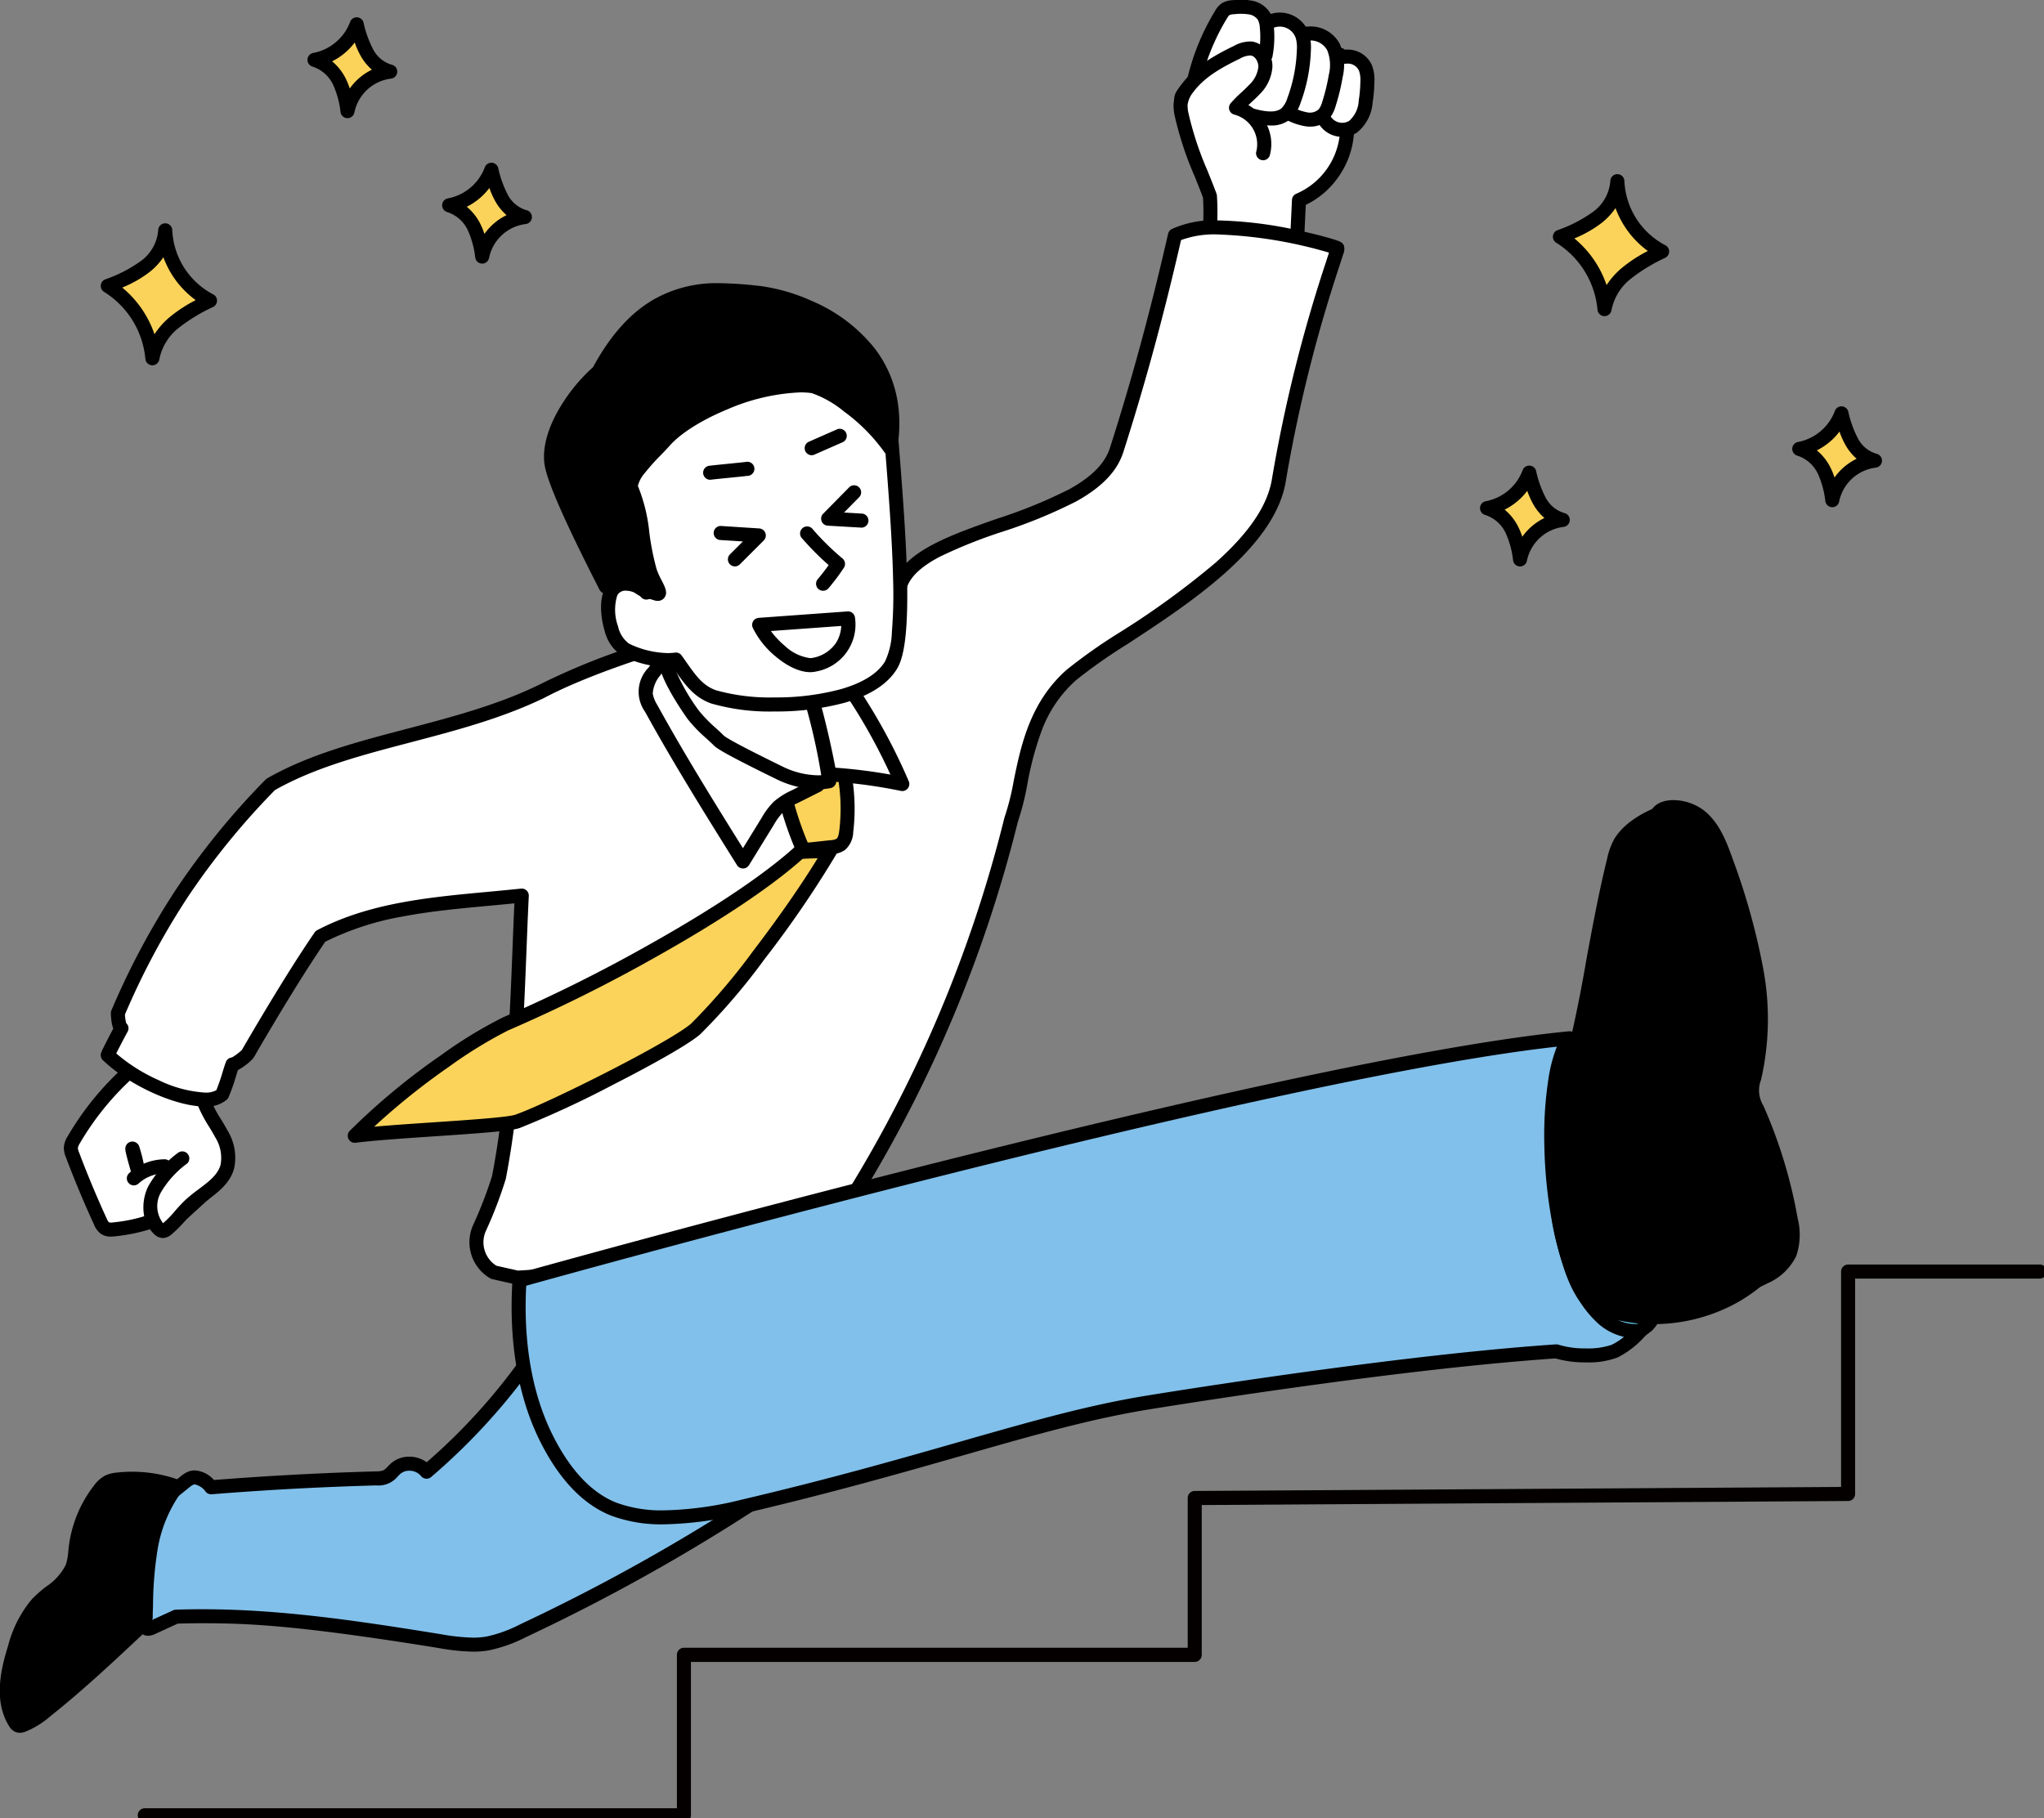 <svg xmlns="http://www.w3.org/2000/svg" xmlns:xlink="http://www.w3.org/1999/xlink" width="290" height="258" viewBox="0 0 290 258"><rect x="0" y="0" width="290" height="258" fill="#808080" stroke="none"/><defs><clipPath id="a"><rect width="290" height="258" fill="none"/></clipPath></defs><rect width="290" height="258" fill="none"/><g clip-path="url(#a)"><path d="M196.439,18.7c-.181,4.194-3.043,8.785-7.1,9.8-.252.063-.022,5.649-.022,5.649L176.444,32.63a22.971,22.971,0,0,0,.367-4.18c-1.288-4.511-3.787-8.641-4.39-13.3a3.423,3.423,0,0,1,.043-1.521c.306-.917,1.267-1.415,1.91-2.135a7.474,7.474,0,0,0,1.336-2.89,29.763,29.763,0,0,1,1.724-4.575,6.776,6.776,0,0,1,1.187-1.786,4.181,4.181,0,0,1,3.662-1.152,3.922,3.922,0,0,1,2.953,2.434A3.8,3.8,0,0,1,190.857,5.3,3.149,3.149,0,0,1,195.269,8.3c1.021-.817,2.655-.211,3.348.9a6.323,6.323,0,0,1,.6,3.815,11.083,11.083,0,0,1-.653,3.405,3.61,3.61,0,0,1-2.123,2.281" transform="translate(-5.29 -0.036)" fill="#fff"/><path d="M189.837,34.713l-13.986-1.651.1-.528a22.713,22.713,0,0,0,.359-4.012,52.681,52.681,0,0,0-1.854-5.08,33.731,33.731,0,0,1-2.532-8.229,3.868,3.868,0,0,1,.064-1.743,3.931,3.931,0,0,1,1.34-1.681,7.145,7.145,0,0,0,.671-.628,6.9,6.9,0,0,0,1.206-2.621l.025-.082a30.51,30.51,0,0,1,1.755-4.651,7.258,7.258,0,0,1,1.28-1.915,4.672,4.672,0,0,1,3.3-1.365,4.44,4.44,0,0,1,3.893,2.3,4.413,4.413,0,0,1,1.875-.421,4.239,4.239,0,0,1,1.276.194,4.357,4.357,0,0,1,2.5,2.079,3.707,3.707,0,0,1,3.055.488A3.749,3.749,0,0,1,195.7,7.527a2.394,2.394,0,0,1,.684-.1,3.258,3.258,0,0,1,2.652,1.51,6.742,6.742,0,0,1,.672,4.113,11.543,11.543,0,0,1-.688,3.557,4.354,4.354,0,0,1-2.107,2.458,12.512,12.512,0,0,1-2.164,6.011,9.492,9.492,0,0,1-5,3.826c-.064.751-.022,3.109.065,5.224ZM177.024,32.2,188.8,33.587c-.019-.541-.046-1.387-.062-2.229-.015-.823-.017-1.482,0-1.961.02-.762.033-1.266.487-1.379a8.385,8.385,0,0,0,4.715-3.506,11.413,11.413,0,0,0,2.009-5.83l.016-.375.364-.088a3.125,3.125,0,0,0,1.778-1.983,10.664,10.664,0,0,0,.618-3.253,5.9,5.9,0,0,0-.524-3.517,2.259,2.259,0,0,0-1.807-1.041,1.257,1.257,0,0,0-.807.268l-.848.679.04-1.086a2.721,2.721,0,0,0-1.16-2.3,2.687,2.687,0,0,0-1.5-.451,2.631,2.631,0,0,0-1.053.216l-.472.208-.191-.479a3.393,3.393,0,0,0-2.08-1.934,3.243,3.243,0,0,0-.976-.148,3.364,3.364,0,0,0-1.83.539l-.521.343-.219-.585a3.432,3.432,0,0,0-3.2-2.175,3.72,3.72,0,0,0-2.6,1.069,6.355,6.355,0,0,0-1.1,1.657,29.6,29.6,0,0,0-1.694,4.5l-.025.082a7.634,7.634,0,0,1-1.415,2.994,7.991,7.991,0,0,1-.764.72,3.158,3.158,0,0,0-1.045,1.242,3.014,3.014,0,0,0-.021,1.3,32.983,32.983,0,0,0,2.468,7.984,52.772,52.772,0,0,1,1.907,5.244l.018.064v.067A23.422,23.422,0,0,1,177.024,32.2Z" transform="translate(-5.29 -0.036)"/><path d="M18.564,157.952a28.34,28.34,0,0,0-8.062,8.96,2.033,2.033,0,0,0-.3.756,2.118,2.118,0,0,0,.221,1,76.4,76.4,0,0,0,5.341,11.47l5.762-1.736a2.862,2.862,0,0,0,1.636,1.586,3.023,3.023,0,0,0,2.489-1.116l4.672-4.264a6.688,6.688,0,0,0,2.284-3.1c.356-1.45-.286-2.938-.913-4.292L29.375,162.2a2.045,2.045,0,0,0-.325-.544,2.094,2.094,0,0,0-1.022-.5c-3.395-.95-6.711-2.186-9.464-3.207" transform="translate(-0.313 -5.492)" fill="#fff"/><path d="M18.489,157.393l.422.157c2.65.983,5.948,2.206,9.252,3.13a2.528,2.528,0,0,1,1.255.643,2.486,2.486,0,0,1,.409.672l2.318,5.011c.716,1.546,1.327,3.063.945,4.62a7.118,7.118,0,0,1-2.432,3.352l-1.594,1.454-3.078,2.81a3.9,3.9,0,0,1-2.481,1.285,2.052,2.052,0,0,1-.455-.051A2.942,2.942,0,0,1,21.294,179l-5.386,1.623-.369.111-.2-.329A76.99,76.99,0,0,1,9.96,168.857a2.58,2.58,0,0,1-.253-1.244,2.45,2.45,0,0,1,.363-.947,28.933,28.933,0,0,1,8.2-9.118Zm5.017,22.139a3.171,3.171,0,0,0,1.809-1.024l3.078-2.81,1.593-1.454a6.23,6.23,0,0,0,2.136-2.854c.305-1.244-.243-2.585-.881-3.964l-2.319-5.012a1.681,1.681,0,0,0-.239-.416,1.745,1.745,0,0,0-.791-.358c-3.311-.926-6.6-2.143-9.253-3.127a27.939,27.939,0,0,0-7.706,8.647,1.637,1.637,0,0,0-.238.566,1.772,1.772,0,0,0,.188.762,78.69,78.69,0,0,0,5.106,11.067l5.391-1.625.383-.115.2.349c.331.592.746,1.214,1.313,1.344A1.052,1.052,0,0,0,23.506,179.532Z" transform="translate(-0.313 -5.492)"/><path d="M176.624,36.745a1,1,0,0,1-.973-1.214,34.057,34.057,0,0,0,.33-7.245c-.358-.961-.748-1.935-1.16-2.962a47.666,47.666,0,0,1-2.856-8.653,6.5,6.5,0,0,1-.153-1.689,5.5,5.5,0,0,1,1.221-2.888,13.787,13.787,0,0,1,3.4-3.139,31.211,31.211,0,0,1,3.934-2.185A4.67,4.67,0,0,1,183,6.143a3.531,3.531,0,0,1,2.825,3.7,6.033,6.033,0,0,1-1.854,3.827c-.379.4-.78.775-1.168,1.134q-.194.18-.382.355a6.381,6.381,0,0,1,2.306,2.246,6.138,6.138,0,0,1,.769,4.751,1,1,0,1,1-1.924-.515,4.354,4.354,0,0,0-3.117-5.123,1,1,0,0,1-.553-1.614,17.41,17.41,0,0,1,1.548-1.561c.379-.351.737-.683,1.069-1.036a4.15,4.15,0,0,0,1.316-2.546c.029-.705-.43-1.556-1.088-1.64a3.067,3.067,0,0,0-1.522.447c-2.875,1.385-5.1,2.718-6.6,4.723a3.619,3.619,0,0,0-.828,1.834,4.82,4.82,0,0,0,.124,1.181,46.255,46.255,0,0,0,2.747,8.278c.418,1.043.85,2.121,1.232,3.154a1,1,0,0,1,.06.29,36.267,36.267,0,0,1-.367,7.939A1,1,0,0,1,176.624,36.745Z" transform="translate(-5.303 -0.247)"/><path d="M23.779,181.322h-.067a1.86,1.86,0,0,1-1.165-.547,4.961,4.961,0,0,1-1.509-3.287A6.847,6.847,0,0,1,21.7,174a15.157,15.157,0,0,1,4.263-4.789,1,1,0,0,1,1.28,1.527,13.657,13.657,0,0,0-3.748,4.128,3.953,3.953,0,0,0,.316,4.354,14.853,14.853,0,0,0,1.714-1.754,20.9,20.9,0,0,1,1.494-1.585,23.222,23.222,0,0,1,1.846-1.487c1.4-1.047,2.714-2.036,3.106-3.46a5.479,5.479,0,0,0-.78-3.939c-.268-.506-.565-.994-.88-1.512a18.7,18.7,0,0,1-1.511-2.844,1,1,0,1,1,1.853-.731,16.943,16.943,0,0,0,1.359,2.539c.316.519.643,1.057.939,1.615a7.348,7.348,0,0,1,.94,5.4c-.573,2.079-2.229,3.322-3.83,4.524a21.413,21.413,0,0,0-1.689,1.356,19.107,19.107,0,0,0-1.35,1.437,15.884,15.884,0,0,1-2.056,2.067A1.9,1.9,0,0,1,23.779,181.322Z" transform="translate(-0.676 -5.642)"/><path d="M16.029,180.971a2.451,2.451,0,0,1-1.34-.352,2.915,2.915,0,0,1-1.026-1.34c-1.438-3.128-2.779-6.339-3.989-9.546a3.577,3.577,0,0,1-.3-1.387,3.463,3.463,0,0,1,.588-1.677,41.473,41.473,0,0,1,7.539-9.4,1,1,0,1,1,1.357,1.459,39.485,39.485,0,0,0-7.178,8.951,2.007,2.007,0,0,0-.314.728,2.051,2.051,0,0,0,.171.625c1.193,3.163,2.517,6.331,3.934,9.416a1.8,1.8,0,0,0,.288.493,1.363,1.363,0,0,0,.616.017,23.348,23.348,0,0,0,4.293-.828,1,1,0,1,1,.559,1.912,25.347,25.347,0,0,1-4.662.9C16.423,180.953,16.238,180.971,16.029,180.971Z" transform="translate(-0.318 -5.494)"/><path d="M19.586,174.175a1,1,0,0,1-.672-1.732,7.631,7.631,0,0,1,5.125-1.972,1,1,0,0,1-.012,1.992,5.611,5.611,0,0,0-3.771,1.451A.992.992,0,0,1,19.586,174.175Z" transform="translate(-0.601 -5.962)"/><path d="M20.134,172.869a1,1,0,0,1-.955-.717c-.317-1.087-.543-1.913-.671-2.455-.135-.57-.241-1.02.071-1.436a1.007,1.007,0,0,1,.8-.4,1.043,1.043,0,0,1,1,.792,23.683,23.683,0,0,1,.736,3.053,1,1,0,0,1-.982,1.164Z" transform="translate(-0.594 -5.871)"/><path d="M174.871,12.1a1,1,0,0,1-.968-1.233A32.841,32.841,0,0,1,177.748,1.6a3.2,3.2,0,0,1,.964-1.1,3.292,3.292,0,0,1,1.619-.442A9.321,9.321,0,0,1,183,.133a3.823,3.823,0,0,1,2.6,1.79,4.651,4.651,0,0,1,.49,1.811,15.017,15.017,0,0,1-.2,4.4,1,1,0,0,1-1.955-.381,13.027,13.027,0,0,0,.173-3.815,2.856,2.856,0,0,0-.251-1.048,1.881,1.881,0,0,0-1.271-.808,7.693,7.693,0,0,0-2.107-.032,1.909,1.909,0,0,0-.68.125,1.783,1.783,0,0,0-.349.463,30.849,30.849,0,0,0-3.612,8.7A1,1,0,0,1,174.871,12.1Z" transform="translate(-5.367 -0.035)"/><path d="M185.915,17.912a11.4,11.4,0,0,1-2.733-.418,1,1,0,1,1,.493-1.93c1.424.364,2.993.63,3.827-.15A3.62,3.62,0,0,0,188.287,14a21.549,21.549,0,0,0,1.338-6.815,4.977,4.977,0,0,0-.136-1.617,2.384,2.384,0,0,0-3.453-1.384,1,1,0,1,1-.981-1.734,4.376,4.376,0,0,1,6.337,2.532,6.858,6.858,0,0,1,.223,2.268,23.536,23.536,0,0,1-1.461,7.443,5.433,5.433,0,0,1-1.293,2.174,4.142,4.142,0,0,1-2.9,1.043Z" transform="translate(-5.63 -0.1)"/><path d="M191.632,18.138a4.568,4.568,0,0,1-.5-.028,9.1,9.1,0,0,1-2.784-.911,1,1,0,1,1,.828-1.812,7.479,7.479,0,0,0,2.173.743,1.849,1.849,0,0,0,1.546-.453,3.11,3.11,0,0,0,.5-1.067,27.232,27.232,0,0,0,.921-3.795,5.687,5.687,0,0,0-.213-3.5,2.7,2.7,0,0,0-2.217-1.4,6.373,6.373,0,0,0-.892.054,1,1,0,1,1-.211-1.981,8,8,0,0,1,1.181-.064,4.691,4.691,0,0,1,3.9,2.455,7.405,7.405,0,0,1,.417,4.763,29.236,29.236,0,0,1-.989,4.074,4.806,4.806,0,0,1-.9,1.778A3.644,3.644,0,0,1,191.632,18.138Z" transform="translate(-5.793 -0.171)"/><path d="M196.421,19.7a3.9,3.9,0,0,1-3.224-1.645,1,1,0,0,1,1.651-1.115,1.927,1.927,0,0,0,2.517.5,4.061,4.061,0,0,0,1.363-2.89,18.786,18.786,0,0,0,.233-2.723,3.913,3.913,0,0,0-.189-1.5,1.729,1.729,0,0,0-1.661-1.02l-.022,0a3.3,3.3,0,0,1-.789-.01,1.431,1.431,0,0,1-1.146-.859,1,1,0,0,1,1.608-1.105c.061,0,.127-.008.176-.012l.022,0a3.747,3.747,0,0,1,3.651,2.238,5.637,5.637,0,0,1,.343,2.294,20.778,20.778,0,0,1-.258,3.01,5.973,5.973,0,0,1-2.233,4.239A3.7,3.7,0,0,1,196.421,19.7Z" transform="translate(-5.955 -0.28)"/><path d="M189.834,36.19h-.048a1,1,0,0,1-.947-1.042l.291-6.1a1,1,0,0,1,.617-.874,10.275,10.275,0,0,0,6.179-8.563,1,1,0,0,1,1.986.153,12.167,12.167,0,0,1-2.269,6.138,11.97,11.97,0,0,1-4.553,3.854l-.262,5.487A1,1,0,0,1,189.834,36.19Z" transform="translate(-5.826 -0.684)"/><path d="M190.233,36.4c-.111-.312-17.1-5.065-23.048-1.845-2.826,12.369-5.6,22.112-8.276,30.476-3.318,10.376-27.8,10.666-30.7,19.182,0,0-35.359,6.848-50.946,15.091-12.557,6.066-27.381,6.887-38.385,13.183a101.133,101.133,0,0,0-21.656,32.429c-.03.057.067,2.046.5,2.176-.028.012-2.15,4.012-1.929,3.823,4.6,4.452,13.823,7.815,16.2,5.575.61-1.292,1.142-3.432,1.478-4.276.079.179,1.626-.858,2.132-1.458.078-.092,5.646-9.868,10.345-16.714,8.607-4.522,18.736-4.739,28.567-5.791-.62,12.7-.665,26.691-3.25,40.031a59.964,59.964,0,0,1-2.748,7.142,4.936,4.936,0,0,0,2.023,6.291l3.353.756a133.048,133.048,0,0,0,47.48-11.359A187.532,187.532,0,0,0,143.95,117.46c1.951-5.15,1.555-14.41,8.58-20.553,6.2-5.424,27.433-15.463,29.4-27.613,2.941-18.19,8.431-32.545,8.306-32.9" transform="translate(-0.484 -1.163)" fill="#fff"/><path d="M173.307,32.443a57.773,57.773,0,0,1,11.374,1.414c1.479.318,2.959.68,4.168,1.021.505.143.939.275,1.254.383.438.15.892.3,1.069.8a1.9,1.9,0,0,1-.14,1.243c-.115.377-.288.909-.506,1.583a206.419,206.419,0,0,0-7.615,30.563c-1.52,9.4-13.642,17.336-22.493,23.127a75.228,75.228,0,0,0-7.232,5.077,17.947,17.947,0,0,0-4.873,7.09,45,45,0,0,0-2.072,7.709,36.726,36.726,0,0,1-1.338,5.3,188.881,188.881,0,0,1-9.232,27.8,188.6,188.6,0,0,1-13.453,26.076,1,1,0,0,1-.441.385,130.929,130.929,0,0,1-24.036,8.088,139.946,139.946,0,0,1-23.792,3.355,1,1,0,0,1-.276-.023l-3.353-.756a1,1,0,0,1-.28-.11,5.932,5.932,0,0,1-2.432-7.561,60.574,60.574,0,0,0,2.679-6.923c2.063-10.648,2.494-21.64,2.91-32.271.087-2.227.17-4.349.268-6.46-1.228.124-2.463.238-3.666.35-4.045.375-8.228.763-12.186,1.516a40.129,40.129,0,0,0-10.985,3.584c-2.6,3.8-5.878,9.1-9.754,15.747a6.441,6.441,0,0,1-.512.841,7.681,7.681,0,0,1-1.308,1.12,6.928,6.928,0,0,1-.815.5c-.083.253-.177.556-.273.869a24.839,24.839,0,0,1-1.074,3.023,1,1,0,0,1-.218.3,4.4,4.4,0,0,1-3.113.984c-4.117,0-10.646-2.946-14.348-6.458a1,1,0,0,1-.415-.631c-.075-.38.055-.646.371-1.289.207-.423.481-.954.674-1.326.224-.431.471-.9.679-1.291l.032-.061a5.514,5.514,0,0,1-.288-1.374c-.1-.923-.035-1.11.053-1.283A108.4,108.4,0,0,1,25.5,127.309,107.631,107.631,0,0,1,38.16,111.793a1,1,0,0,1,.221-.172c5.9-3.376,12.694-5.16,19.886-7.048,6.235-1.637,12.682-3.33,18.544-6.159A97.229,97.229,0,0,1,91.486,92.52c4.893-1.6,10.561-3.222,16.846-4.82,9.195-2.337,17.066-3.945,19.147-4.361,1.851-4.135,8.017-6.3,14.528-8.588A69.793,69.793,0,0,0,152.2,70.581c3.176-1.752,5.06-3.667,5.76-5.855,3.131-9.791,5.753-19.449,8.254-30.395a1,1,0,0,1,.5-.654A14.2,14.2,0,0,1,173.307,32.443Zm15.73,4.568a63.58,63.58,0,0,0-15.73-2.576,13.605,13.605,0,0,0-5.258.8c-2.481,10.811-5.088,20.387-8.192,30.094-.862,2.7-3.052,4.983-6.695,6.993a71.173,71.173,0,0,1-10.494,4.306,69.151,69.151,0,0,0-8.863,3.546c-2.6,1.368-4.124,2.792-4.656,4.355a1,1,0,0,1-.753.657c-.088.017-8.944,1.74-19.583,4.445C94.778,93.2,84.028,96.85,77.726,100.183l-.032.016c-6.041,2.918-12.589,4.637-18.921,6.3-7.01,1.841-13.634,3.58-19.28,6.781a105.5,105.5,0,0,0-12.336,15.13,106.209,106.209,0,0,0-8.945,16.717,6.316,6.316,0,0,0,.172,1.22,1,1,0,0,1,.169,1.287c-.168.291-1.11,2.078-1.576,3.02a24.359,24.359,0,0,0,6.042,3.8,17.438,17.438,0,0,0,6.542,1.753,3.064,3.064,0,0,0,1.619-.341,26.912,26.912,0,0,0,.882-2.56c.183-.594.341-1.107.482-1.461a1,1,0,0,1,.842-.624,7.424,7.424,0,0,0,1.411-1.06c.063-.106.2-.342.355-.607,3.971-6.812,7.327-12.221,9.973-16.076a1,1,0,0,1,.358-.318c7.384-3.879,15.9-4.669,24.131-5.433,1.575-.146,3.2-.3,4.794-.467a1,1,0,0,1,1.1,1.039c-.121,2.487-.219,4.971-.322,7.6-.419,10.705-.853,21.775-2.945,32.572a60.137,60.137,0,0,1-2.817,7.361,3.926,3.926,0,0,0,1.491,4.946l3.059.69a137.89,137.89,0,0,0,23.317-3.3,128.878,128.878,0,0,0,23.395-7.842,186.645,186.645,0,0,0,13.149-25.539,186.876,186.876,0,0,0,9.149-27.564,1,1,0,0,1,.035-.114,34.86,34.86,0,0,0,1.271-5.048c1.023-5.024,2.3-11.277,7.586-15.9a76,76,0,0,1,7.452-5.245,117.989,117.989,0,0,0,13.612-9.9c4.783-4.257,7.4-8.144,8.005-11.882a208.334,208.334,0,0,1,7.687-30.859C188.78,37.815,188.925,37.367,189.038,37.01Z" transform="translate(-0.484 -1.163)"/><path d="M115.057,117.533a46.6,46.6,0,0,0,2.046,6.112,1.526,1.526,0,0,0,.406.644,1.56,1.56,0,0,0,1.153.178l2.79-.3a2.7,2.7,0,0,0,1.348-.391,2.616,2.616,0,0,0,.8-1.87,26.908,26.908,0,0,0-.172-7.594,1.149,1.149,0,0,0-.268-.663c-.315-.3-.828-.159-1.229.008a30.52,30.52,0,0,0-6.871,3.874" transform="translate(-3.531 -3.946)" fill="#fbd35a"/><path d="M122.672,112.479a1.661,1.661,0,0,1,1.173.452,2.07,2.07,0,0,1,.561,1.216,27.85,27.85,0,0,1,.179,7.88,3.485,3.485,0,0,1-1.192,2.552,3.586,3.586,0,0,1-1.835.581l-2.79.3a5,5,0,0,1-.537.034,2.067,2.067,0,0,1-1.343-.424,2.449,2.449,0,0,1-.705-1.042,47.731,47.731,0,0,1-2.089-6.241,1,1,0,0,1,.354-1.037,31.353,31.353,0,0,1,7.1-4.007A2.9,2.9,0,0,1,122.672,112.479Zm-4.441,11.02a3.251,3.251,0,0,0,.326-.023l2.787-.3a2.131,2.131,0,0,0,.866-.2c.281-.208.366-.919.4-1.187a25.853,25.853,0,0,0-.157-7.265c-.04.014-.086.031-.139.053a30.255,30.255,0,0,0-6.118,3.348,45.756,45.756,0,0,0,1.831,5.338c.022.054.069.166.1.229A.827.827,0,0,0,118.231,123.5Z" transform="translate(-3.531 -3.946)"/><path d="M115.035,125.258c-9.8,8.888-31.832,20.287-41.712,24.381-2.294.951-13.3,7.654-21.4,15.879,6.159-.783,20.9-1.311,23.061-2.04,4.293-1.453,21.97-10.239,25.313-13.124,3.47-3,14.065-16.527,19.186-25.448a41.825,41.825,0,0,1-4.445.353" transform="translate(-1.593 -4.343)" fill="#fbd35a"/><path d="M119.48,123.909a1,1,0,0,1,.864,1.492,149.842,149.842,0,0,1-10.284,15.055,89.008,89.008,0,0,1-9.114,10.651c-2.2,1.9-9.474,5.691-12.5,7.233A139.423,139.423,0,0,1,75.3,164.421c-1.236.418-5.33.718-11.927,1.162-4.243.286-8.631.581-11.328.923a1,1,0,0,1-.835-1.687A95.335,95.335,0,0,1,64.23,154.034a63.236,63.236,0,0,1,8.711-5.315A219.05,219.05,0,0,0,93.72,138.378c11.634-6.531,17.649-11.14,20.646-13.858a1,1,0,0,1,.57-.253c.547-.055,1.112-.075,1.659-.095a16.643,16.643,0,0,0,2.688-.244A1,1,0,0,1,119.48,123.909Zm-64.8,40.319c2.513-.226,5.575-.432,8.565-.633,4.848-.326,10.343-.7,11.422-1.061,4.314-1.46,21.832-10.217,24.981-12.935a89.091,89.091,0,0,0,8.833-10.352c3.581-4.687,6.825-9.358,9.123-13.123-.315.017-.625.028-.933.039-.422.015-.826.03-1.213.059-5.582,4.983-14.344,10.293-20.758,13.893A221.189,221.189,0,0,1,73.7,150.559a62.988,62.988,0,0,0-8.335,5.109A98.608,98.608,0,0,0,54.675,164.228Z" transform="translate(-1.593 -4.343)"/><path d="M118.978,103.135q1.4,5.094,2.36,10.3a71.728,71.728,0,0,1,10.331,1.373,81.677,81.677,0,0,0-6.676-12.462.727.727,0,0,0-.961-.367c-1.848.356-3.676.821-5.055,1.16" transform="translate(-3.652 -3.544)" fill="#fff"/><path d="M124.378,100.937a1.6,1.6,0,0,1,.8.2,1.89,1.89,0,0,1,.651.658,82.862,82.862,0,0,1,6.759,12.616,1,1,0,0,1-1.118,1.368,70.942,70.942,0,0,0-10.187-1.353,1,1,0,0,1-.92-.814c-.63-3.429-1.418-6.864-2.341-10.211a1,1,0,0,1,.723-1.232l.521-.129c1.307-.323,2.934-.725,4.583-1.042A2.817,2.817,0,0,1,124.378,100.937Zm5.608,12.526a80.888,80.888,0,0,0-5.781-10.507c-1.4.271-2.808.609-4,.9.757,2.839,1.418,5.735,1.969,8.629A73.059,73.059,0,0,1,129.986,113.463Z" transform="translate(-3.652 -3.544)"/><path d="M96.7,97.049c-.742,1.64-2.341,3.043-2.178,4.836a5.255,5.255,0,0,0,.762,2c4.076,7.4,8.556,14.575,13.033,21.741l3.507-5.7a7.189,7.189,0,0,1,3.831-3.5l3.264-1.638c-4.078-1.075-7.666-3.456-11.434-5.354a13.609,13.609,0,0,1-2.959-1.775,11.822,11.822,0,0,1-1.656-1.941c-2.03-2.771-4.005-5.581-6.17-8.67" transform="translate(-2.9 -3.374)" fill="#fff"/><path d="M96.7,96.053a1,1,0,0,1,.815.424c2.18,3.111,4.148,5.909,6.158,8.653a11,11,0,0,0,1.51,1.782,11.185,11.185,0,0,0,2.428,1.472l.321.161c1.031.519,2.059,1.08,3.053,1.622a37.118,37.118,0,0,0,8.187,3.659,1,1,0,0,1,.193,1.853l-3.264,1.638a8.726,8.726,0,0,0-2.061,1.278,8.867,8.867,0,0,0-1.368,1.853l-3.507,5.7a1,1,0,0,1-1.693.006c-4.411-7.059-8.971-14.359-13.061-21.788a4.886,4.886,0,0,1,.524-6.275,10.99,10.99,0,0,0,.858-1.451,1,1,0,0,1,.815-.581C96.635,96.054,96.666,96.053,96.7,96.053Zm19.608,18.932a52.734,52.734,0,0,1-6.276-3.069c-.98-.534-1.993-1.087-3-1.592l-.316-.158a12.844,12.844,0,0,1-2.854-1.759,12.7,12.7,0,0,1-1.8-2.1c-1.741-2.376-3.446-4.788-5.283-7.4l-.185.282a4.452,4.452,0,0,0-1.084,2.609,4.544,4.544,0,0,0,.643,1.61c3.8,6.906,8.025,13.719,12.154,20.331l2.665-4.332a10.507,10.507,0,0,1,1.706-2.266,10.35,10.35,0,0,1,2.525-1.6Z" transform="translate(-2.9 -3.374)"/><path d="M97.23,96.267c.133,2.442,2.3,5.915,4.1,8.5A37.136,37.136,0,0,0,105,108.46c.695.7,6.427,3.51,8.607,4.575a11.646,11.646,0,0,0,7.03,1.166,86.077,86.077,0,0,0-2.329-10.836.821.821,0,0,0-1-.724c-3.857-.077-11.469.481-14.122-1.982-2.7-2.5-3.238-3.595-5.961-4.393" transform="translate(-2.984 -3.347)" fill="#fff"/><path d="M97.23,95.271a1,1,0,0,1,.28.04,9.9,9.9,0,0,1,4.828,3.142c.436.431.93.92,1.531,1.477,1.853,1.72,7.343,1.72,9.687,1.72.518,0,1.021,0,1.508-.007.449,0,.873-.006,1.276-.006.386,0,.711,0,.994.008a1.778,1.778,0,0,1,1.934,1.444,87.367,87.367,0,0,1,2.357,10.965,1,1,0,0,1-.777,1.12,8.753,8.753,0,0,1-1.827.183,13.858,13.858,0,0,1-5.85-1.428c-7.087-3.464-8.463-4.354-8.876-4.767-.287-.288-.669-.639-1.073-1.012a20.41,20.41,0,0,1-2.711-2.813c-2.8-4.02-4.161-6.885-4.276-9.017a1,1,0,0,1,.995-1.05Zm16.326,8.371c-4.475,0-8.909-.273-11.042-2.252-.623-.579-1.129-1.079-1.576-1.52a11.483,11.483,0,0,0-2.34-1.977,28.388,28.388,0,0,0,3.549,6.307,19.751,19.751,0,0,0,2.426,2.487c.419.386.814.75,1.13,1.067.22.2,1.475,1.03,8.343,4.387a11.8,11.8,0,0,0,4.975,1.226q.244,0,.479-.015a85.369,85.369,0,0,0-2.148-9.713l-.061,0c-.267-.005-.579-.008-.952-.008-.4,0-.817,0-1.262.006C114.587,103.638,114.081,103.642,113.556,103.642Z" transform="translate(-2.984 -3.347)"/><path d="M94.442,85.908c-.674-.968-3.782-2.276-5.013-.1-1.04,1.841-.134,7.111,2.107,8.224A13.385,13.385,0,0,0,98.63,95.4c1.832,2.583,2.915,4.421,5.341,5.294,4.82,1.735,21.134,2.072,25.161-4.488,2.447-3.986.947-20.7-.033-33.369-3.747-5.325-8.93-10.312-15.39-10.993a25.809,25.809,0,0,0-8.479.912c-4.872,1.129-10.035,2.738-13.072,6.725a15.659,15.659,0,0,0-2.35,4.7,17.493,17.493,0,0,0-.767,8.209c.74,4.428,3.555,8.261,5.4,13.517" transform="translate(-2.727 -1.8)" fill="#fff"/><path d="M112.606,102.762a29.955,29.955,0,0,1-8.973-1.133c-2.478-.892-3.716-2.66-5.284-4.9l-.2-.286c-.228.015-.46.022-.694.022a15.05,15.05,0,0,1-6.362-1.539A5.829,5.829,0,0,1,88.5,91.263c-.559-1.823-.78-4.459.057-5.941a3.272,3.272,0,0,1,2.973-1.692,4.682,4.682,0,0,1,.984.108c-.5-1.149-1.021-2.241-1.536-3.312a29.678,29.678,0,0,1-2.922-7.87,18.312,18.312,0,0,1,.8-8.68,16.472,16.472,0,0,1,2.505-5c3.2-4.194,8.444-5.887,13.639-7.091a31.771,31.771,0,0,1,7.09-1.02,16.47,16.47,0,0,1,1.718.088,18.129,18.129,0,0,1,9.219,3.959,34.529,34.529,0,0,1,6.881,7.451,1,1,0,0,1,.179.5c.063.817.129,1.651.195,2.5.476,6.071,1.015,12.952,1.141,18.7.2,9.013-.731,11.606-1.447,12.772-1.313,2.139-3.8,3.749-7.4,4.786A37.358,37.358,0,0,1,112.606,102.762ZM98.63,94.4a1,1,0,0,1,.812.42q.28.395.539.766c1.471,2.1,2.444,3.489,4.327,4.167a28.438,28.438,0,0,0,8.3,1.015,35.359,35.359,0,0,0,9.422-1.173c3.106-.895,5.21-2.212,6.255-3.914a10.5,10.5,0,0,0,.983-4.242,66.48,66.48,0,0,0,.17-7.445c-.125-5.689-.662-12.54-1.135-18.585q-.088-1.129-.174-2.225a32.274,32.274,0,0,0-6.317-6.8,16.177,16.177,0,0,0-8.205-3.551,14.469,14.469,0,0,0-1.509-.077,30.064,30.064,0,0,0-6.64.969c-4.833,1.12-9.692,2.666-12.5,6.358a14.531,14.531,0,0,0-2.194,4.405,16.349,16.349,0,0,0-.732,7.739,28.244,28.244,0,0,0,2.753,7.335,57.555,57.555,0,0,1,2.6,6.016,1,1,0,0,1-1.757.9,3.153,3.153,0,0,0-2.09-.856,1.28,1.28,0,0,0-1.238.68,6.88,6.88,0,0,0,.113,4.377,4.119,4.119,0,0,0,1.57,2.465,13.214,13.214,0,0,0,5.476,1.332A8.235,8.235,0,0,0,98.5,94.41,1,1,0,0,1,98.63,94.4Z" transform="translate(-2.727 -1.8)"/><path d="M111.963,217.224a270.683,270.683,0,0,1-37.126,21.151,20.1,20.1,0,0,1-5.061,1.824,20.961,20.961,0,0,1-6.852-.348c-12.3-1.989-24.69-3.89-37.336-3.457L22.2,237.944a.971.971,0,0,1-.833.1.946.946,0,0,1-.369-.532,19.721,19.721,0,0,1-.138-13.6,9.519,9.519,0,0,1,1.242-2.467,12.5,12.5,0,0,1,2.307-2.21l2.425-1.957a3.07,3.07,0,0,1,.9-.568c1.149-.388,2.249.641,2.823,1.316q11.688-.943,23.417-1.261a3.459,3.459,0,0,0,1.477-.258,8.145,8.145,0,0,0,1.363-1.189,3.142,3.142,0,0,1,4.311.5A87.36,87.36,0,0,0,75.1,200.685a95.873,95.873,0,0,0,25.667,15.492c3.45,1.4,7.2,2.615,11.195,1.047" transform="translate(-0.605 -6.978)" fill="#81c0ea"/><path d="M75.1,199.689a1,1,0,0,1,.642.234,94.54,94.54,0,0,0,25.4,15.331,18.358,18.358,0,0,0,6.906,1.71,9.546,9.546,0,0,0,3.55-.667,1,1,0,0,1,.924,1.751,272.389,272.389,0,0,1-37.262,21.229,20.789,20.789,0,0,1-5.316,1.9,13.087,13.087,0,0,1-2.231.18,30.97,30.97,0,0,1-4.949-.526c-20.052-3.242-27.03-3.506-33.489-3.506-1.162,0-2.324.019-3.456.055l-.2.09L22.61,238.85a2.4,2.4,0,0,1-.99.254,1.521,1.521,0,0,1-.726-.179,1.875,1.875,0,0,1-.829-1.052,20.717,20.717,0,0,1-.145-14.292,10.663,10.663,0,0,1,1.378-2.722,13.434,13.434,0,0,1,2.483-2.393l2.424-1.957a3.953,3.953,0,0,1,1.208-.736,2.606,2.606,0,0,1,.836-.138A3.967,3.967,0,0,1,30.962,217c7.609-.6,15.338-1.017,22.983-1.224A2.768,2.768,0,0,0,55,215.623a2.71,2.71,0,0,0,.615-.532,7.069,7.069,0,0,1,.561-.535,3.909,3.909,0,0,1,2.5-.869,4.236,4.236,0,0,1,2.469.789A84.466,84.466,0,0,0,74.288,200.11a1,1,0,0,1,.813-.421Zm32.484,19.259a21.451,21.451,0,0,1-7.191-1.848,96.514,96.514,0,0,1-25.109-14.965A88.849,88.849,0,0,1,61.779,216.57a1,1,0,0,1-1.434-.13,2.136,2.136,0,0,0-1.671-.76,1.916,1.916,0,0,0-1.226.411,5.4,5.4,0,0,0-.4.388A3.527,3.527,0,0,1,54,217.766c-7.772.211-15.633.634-23.363,1.258a1,1,0,0,1-.839-.348,2.527,2.527,0,0,0-1.548-1.05.607.607,0,0,0-.2.033,2.421,2.421,0,0,0-.6.4l-2.424,1.957a11.743,11.743,0,0,0-2.131,2.027,8.386,8.386,0,0,0-1.106,2.213A18.794,18.794,0,0,0,21.865,237l2.933-1.339.377-.172a1,1,0,0,1,.38-.089c1.217-.042,2.47-.063,3.722-.063,11.065,0,21.857,1.6,33.807,3.532a29.472,29.472,0,0,0,4.631.5,11.122,11.122,0,0,0,1.894-.151,19.2,19.2,0,0,0,4.806-1.744A270.5,270.5,0,0,0,107.585,218.948Z" transform="translate(-0.605 -6.978)"/><path d="M228.438,153.341c-2.958,3.1-8.56,7.744-8.638,14.22-.1,8.494-2.127,17.54,5.643,25.867,2.622,2.81,6.087,3.015,9.922,2.927.992-.023,4.342-2.312,5.1-2.956a4.459,4.459,0,0,0,1.186-2.322c2.62-9.667,2.126-20.636-3.5-28.909-2.475-3.636-6.121-10.209-9.708-8.826" transform="translate(-6.736 -5.325)" fill="#5dbcde"/><path d="M229.437,152.157h0c3.336,0,6.223,4.412,8.543,7.957.349.534.679,1.038.989,1.493A30.684,30.684,0,0,1,243.982,176a42.951,42.951,0,0,1-1.371,15.337,5.346,5.346,0,0,1-1.5,2.819,25.933,25.933,0,0,1-2.582,1.8c-1.96,1.217-2.707,1.385-3.139,1.395-.46.011-.864.016-1.234.016-3.323,0-6.767-.395-9.439-3.259A21.926,21.926,0,0,1,219,182.867a47.867,47.867,0,0,1-.343-11.17c.066-1.369.134-2.784.151-4.148a14.339,14.339,0,0,1,2.732-7.975,39.259,39.259,0,0,1,4.92-5.642c.453-.454.882-.882,1.26-1.279a1,1,0,0,1,.363-.242A3.759,3.759,0,0,1,229.437,152.157Zm5.893,43.2a8.867,8.867,0,0,0,2.225-1.144,24.328,24.328,0,0,0,2.262-1.575,3.685,3.685,0,0,0,.871-1.824A40.942,40.942,0,0,0,242,176.2a28.718,28.718,0,0,0-4.678-13.471c-.32-.47-.654-.981-1.009-1.523a42.348,42.348,0,0,0-3.52-4.866c-1.3-1.453-2.427-2.19-3.356-2.19h0a1.723,1.723,0,0,0-.451.059c-.348.36-.725.737-1.121,1.133-2.957,2.957-7.007,7.008-7.069,12.232-.017,1.4-.086,2.834-.153,4.22a46.362,46.362,0,0,0,.311,10.709,19.987,19.987,0,0,0,1.685,5.177,20.613,20.613,0,0,0,3.532,5.069c2.033,2.179,4.662,2.626,7.983,2.626C234.506,195.374,234.891,195.369,235.33,195.359Z" transform="translate(-6.736 -5.325)"/><path d="M232.634,190.592c-4.251-.834-8.5-1.667-12.763-2.229A37.014,37.014,0,0,1,217,165.681l9.524-1.2a1.937,1.937,0,0,1,1.006.052,1.888,1.888,0,0,1,.742.735,34.019,34.019,0,0,1,5.8,20.733,8.434,8.434,0,0,1-1.444,4.592" transform="translate(-6.64 -5.718)" fill="#5dbcde"/><path d="M232.635,191.588a1,1,0,0,1-.192-.019c-4.158-.816-8.457-1.659-12.7-2.219a1,1,0,0,1-.77-.561,37.976,37.976,0,0,1-2.946-23.3,1,1,0,0,1,.853-.8l4.787-.6,4.737-.6a4.9,4.9,0,0,1,.619-.048,2.25,2.25,0,0,1,.905.173,2.777,2.777,0,0,1,1.173,1.09,34.923,34.923,0,0,1,5.973,21.344,9.442,9.442,0,0,1-1.6,5.073A1,1,0,0,1,232.635,191.588Zm-12.09-4.139c3.89.534,7.8,1.287,11.592,2.03a7.324,7.324,0,0,0,.947-3.53,33.022,33.022,0,0,0-5.631-20.121,1.692,1.692,0,0,0-.315-.381.411.411,0,0,0-.117-.011,3.169,3.169,0,0,0-.37.032l-4.737.6-4.063.512A36,36,0,0,0,220.545,187.449Z" transform="translate(-6.64 -5.718)"/><path d="M76.039,186.985c-.506,7.69.458,15.869,3.971,22.721,2.116,4.128,5.138,8.09,9.451,9.772,5.369,2.1,12.714.917,18.325-.4,27.214-6.393,42-12.26,57.523-14.768,14.78-2.387,39.873-6.024,57.839-7.24,2.581.872,6.823.655,8.266-.033a12.09,12.09,0,0,0,3.652-2.877c-13.517,1.3-15-35.4-10.034-41.515-40.481,3.9-148.993,34.341-148.993,34.341" transform="translate(-2.33 -5.308)" fill="#81c0ea"/><path d="M225.032,151.648a1,1,0,0,1,.773,1.624c-1.541,1.9-2.5,7.71-2.375,14.458a64.429,64.429,0,0,0,1,10.31,36.726,36.726,0,0,0,2.741,9.058c1.928,4.048,4.349,6.1,7.195,6.1.2,0,.4-.01.6-.029a1,1,0,0,1,.826,1.668,13.132,13.132,0,0,1-3.954,3.1,11.709,11.709,0,0,1-4.506.7,15.082,15.082,0,0,1-4.313-.561c-20.723,1.418-49.278,5.88-57.556,7.217-8.343,1.347-16.365,3.642-26.521,6.547-8.634,2.469-18.42,5.268-30.933,8.208a51,51,0,0,1-11.5,1.571,20.472,20.472,0,0,1-7.412-1.212c-3.918-1.528-7.274-4.975-9.975-10.245-4.108-8.013-4.485-17.061-4.079-23.241a1,1,0,0,1,.725-.894c.271-.076,27.509-7.706,59.342-15.714,18.7-4.7,35.3-8.617,49.353-11.63,17.583-3.771,31.2-6.136,40.471-7.03Q224.984,151.648,225.032,151.648Zm7.7,43.367a8.263,8.263,0,0,1-3.672-1.9,15.674,15.674,0,0,1-3.685-5.157,38.685,38.685,0,0,1-2.9-9.554,66.457,66.457,0,0,1-1.037-10.634,53.167,53.167,0,0,1,.6-9.486,20.568,20.568,0,0,1,1.181-4.447c-9.121,1.01-22,3.294-38.34,6.8-14.025,3.008-30.607,6.915-49.284,11.614-29.006,7.3-54.19,14.278-58.607,15.509-.315,5.9.157,14.186,3.906,21.5,2.473,4.824,5.476,7.952,8.926,9.3a18.518,18.518,0,0,0,6.688,1.076,49.088,49.088,0,0,0,11.047-1.518c12.466-2.928,22.228-5.72,30.841-8.184,10.219-2.923,18.291-5.232,26.751-6.6,8.325-1.345,37.107-5.841,57.93-7.251a1,1,0,0,1,.386.05,12.678,12.678,0,0,0,3.87.52,10.287,10.287,0,0,0,3.649-.508A8.779,8.779,0,0,0,232.734,195.015Z" transform="translate(-2.33 -5.308)"/><path d="M25.1,218.511a18.464,18.464,0,0,0-8.4-.989,3.916,3.916,0,0,0-1.32.329,3.893,3.893,0,0,0-1.256,1.162,16.733,16.733,0,0,0-3.349,8.156,12.044,12.044,0,0,1-.485,2.8c-.844,2.262-3.3,3.407-4.96,5.154a15.76,15.76,0,0,0-3.206,6.294c-1.089,3.459-1.888,7.454.019,10.535a1.011,1.011,0,0,0,.505.483,1,1,0,0,0,.629-.069,11.638,11.638,0,0,0,3.228-2c4.677-3.717,9.037-7.815,13.391-11.907a2,2,0,0,0,.8-1.816,62.8,62.8,0,0,1,.727-9.5,20.379,20.379,0,0,1,3.678-8.627" transform="translate(-0.031 -7.559)"/><path d="M18.8,216.406a19.369,19.369,0,0,1,6.648,1.17,1,1,0,0,1,.446,1.547,19.237,19.237,0,0,0-3.486,8.2,52.331,52.331,0,0,0-.667,8.039q-.021.655-.043,1.31a2.947,2.947,0,0,1-1.114,2.507c-4.3,4.038-8.739,8.214-13.452,11.96A12.446,12.446,0,0,1,3.616,253.3a2.314,2.314,0,0,1-.777.154,1.605,1.605,0,0,1-.485-.074,1.935,1.935,0,0,1-1.054-.91c-2.171-3.507-1.206-7.911-.122-11.356a16.688,16.688,0,0,1,3.435-6.682A19.222,19.222,0,0,1,6.586,232.7a7.96,7.96,0,0,0,2.776-3.085,8.071,8.071,0,0,0,.363-1.966c.021-.2.042-.4.066-.605a17.639,17.639,0,0,1,3.55-8.646,4.785,4.785,0,0,1,1.6-1.443,4.844,4.844,0,0,1,1.654-.429A19.312,19.312,0,0,1,18.8,216.406Zm4.709,2.637a17.458,17.458,0,0,0-6.687-.531,3.115,3.115,0,0,0-.988.23,3.074,3.074,0,0,0-.915.882,15.644,15.644,0,0,0-3.148,7.667c-.023.186-.042.372-.062.57a9.68,9.68,0,0,1-.478,2.457,9.533,9.533,0,0,1-3.4,3.944,17.474,17.474,0,0,0-1.773,1.548,15.005,15.005,0,0,0-2.979,5.908c-.955,3.034-1.827,6.877-.092,9.7a10.968,10.968,0,0,0,2.9-1.833c4.649-3.695,9.061-7.842,13.328-11.853a2.034,2.034,0,0,0,.391-.434,2.034,2.034,0,0,0,.1-.692q.023-.65.043-1.3a53.825,53.825,0,0,1,.7-8.348A22.076,22.076,0,0,1,23.506,219.042Z" transform="translate(-0.031 -7.559)"/><path d="M258.384,183.833a22.768,22.768,0,0,1-25.41,5.44c-4.336-3.048-6.82-20.412-4.881-26.916,3.914-13.13,5.053-24.65,7.862-36.065a9.271,9.271,0,0,1,.884-2.517c1.15-1.959,3.451-3.3,5.517-4.15,1.939-.794,4.381.353,5.983,1.707a13.215,13.215,0,0,1,3.347,5.263,51.878,51.878,0,0,1,2.928,31.184,7.623,7.623,0,0,0-.315,2.327,7.379,7.379,0,0,0,.982,2.692c3.251,6.342,8.146,15.447,3.1,21.034" transform="translate(-6.98 -4.15)"/><path d="M241.636,192.051a22.291,22.291,0,0,1-9.064-1.867,1,1,0,0,1-.171-.1c-1.2-.841-2.281-2.537-3.224-5.041a42.418,42.418,0,0,1-1.979-7.773c-1-6.005-1.022-11.973-.06-15.2a205.919,205.919,0,0,0,4.947-21.919c.9-4.855,1.757-9.442,2.9-14.1a10.166,10.166,0,0,1,.992-2.784c1.348-2.3,4.006-3.752,6-4.567a4.628,4.628,0,0,1,1.764-.335,8.625,8.625,0,0,1,5.239,2.2,14.125,14.125,0,0,1,3.625,5.646,56.124,56.124,0,0,1,3.946,15.676,49.143,49.143,0,0,1-.969,16.113l-.037.157a6.272,6.272,0,0,0-.256,1.863,6.338,6.338,0,0,0,.834,2.238l.307.6a53.4,53.4,0,0,1,4.555,10.8,15.26,15.26,0,0,1,.467,5.688,9.31,9.31,0,0,1-2.331,5.152,22.719,22.719,0,0,1-7.958,5.61A24.59,24.59,0,0,1,241.636,192.051Zm-8.163-3.647a20.328,20.328,0,0,0,8.163,1.655,22.581,22.581,0,0,0,8.75-1.783,20.715,20.715,0,0,0,7.258-5.111c4.447-4.927.152-13.289-2.984-19.395l-.307-.6a6.233,6.233,0,0,1-.746-5.466l.036-.154a47.156,47.156,0,0,0,.927-15.461,54.132,54.132,0,0,0-3.807-15.119,12.407,12.407,0,0,0-3.068-4.881,6.83,6.83,0,0,0-3.953-1.733,2.649,2.649,0,0,0-1.009.187c-1.709.7-3.969,1.914-5.036,3.732a8.53,8.53,0,0,0-.776,2.251c-1.133,4.6-1.981,9.162-2.879,13.988a207.5,207.5,0,0,1-5,22.123c-.869,2.916-.823,8.665.116,14.306a40.424,40.424,0,0,0,1.879,7.4A9.6,9.6,0,0,0,233.474,188.4Z" transform="translate(-6.98 -4.15)"/><path d="M242.328,120.216l-2.111,19.513c-.6,5.528-1.134,11.425,1.4,16.371,1.119,2.184,2.793,4.074,3.679,6.364,1.3,3.367.743,7.121.529,10.727a53.086,53.086,0,0,0,.48,10.9,3.477,3.477,0,0,0,.68,1.874,3.05,3.05,0,0,0,1.632.806,13.513,13.513,0,0,0,9.031-1.414,7.327,7.327,0,0,0,3.637-3.39,8.554,8.554,0,0,0,.136-4.785,67.982,67.982,0,0,0-4.77-15.7,7.047,7.047,0,0,1-.7-2.184,7.567,7.567,0,0,1,.343-2.4c2.446-10.15-.576-20.764-4.058-30.605-.837-2.366-1.79-4.846-3.756-6.4s-5.911-1.855-6.145.316" transform="translate(-7.357 -4.126)"/><path d="M244.76,117.665h0a7.292,7.292,0,0,1,4.332,1.454c2.119,1.674,3.138,4.195,4.077,6.848a94.8,94.8,0,0,1,4.3,15.351,38.714,38.714,0,0,1-.207,15.82l-.058.24a4.1,4.1,0,0,0,.323,3.615l.04.091a68.962,68.962,0,0,1,4.84,15.929,9.455,9.455,0,0,1-.2,5.344,8.115,8.115,0,0,1-4.1,3.891,15.639,15.639,0,0,1-7.025,1.8,12,12,0,0,1-2.682-.3,3.987,3.987,0,0,1-2.15-1.11,4.436,4.436,0,0,1-.926-2.394,54.144,54.144,0,0,1-.489-11.109c.033-.565.076-1.141.117-1.7.216-2.937.44-5.975-.581-8.611a19.458,19.458,0,0,0-1.995-3.554,29.786,29.786,0,0,1-1.641-2.716,19.743,19.743,0,0,1-1.983-8.383,58.676,58.676,0,0,1,.48-8.55l2.111-19.513C241.5,118.6,242.812,117.665,244.76,117.665Zm6.316,68.385a13.645,13.645,0,0,0,6.12-1.578,6.269,6.269,0,0,0,3.171-2.889,7.7,7.7,0,0,0,.073-4.226,66.969,66.969,0,0,0-4.7-15.469l-.04-.091a5.961,5.961,0,0,1-.436-4.891l.057-.234a36.777,36.777,0,0,0,.181-15.018,92.99,92.99,0,0,0-4.21-15.023c-.838-2.368-1.732-4.6-3.435-5.95a5.364,5.364,0,0,0-3.1-1.025c-.412,0-1.376.065-1.441.666l-2.111,19.513c-.529,4.884-1.188,10.962,1.3,15.81a27.873,27.873,0,0,0,1.535,2.533,21.248,21.248,0,0,1,2.186,3.926c1.182,3.055.942,6.319.709,9.476-.04.549-.082,1.118-.115,1.669a52.15,52.15,0,0,0,.471,10.7,2.715,2.715,0,0,0,.434,1.352,2.234,2.234,0,0,0,1.116.5A10.009,10.009,0,0,0,251.075,186.051Z" transform="translate(-7.357 -4.126)"/><path d="M111.116,91.828c1.144,2.629,5.236,6.271,7.869,5.649a5.779,5.779,0,0,0,4.74-6.561Z" transform="translate(-3.41 -3.161)" fill="#fff"/><path d="M123.726,89.92a1,1,0,0,1,.99.892,6.771,6.771,0,0,1-5.5,7.634,3.735,3.735,0,0,1-.858.1c-.831,0-2.566-.283-4.842-2.18a12.22,12.22,0,0,1-3.312-4.138,1,1,0,0,1,.841-1.391l12.609-.912Zm-5.37,6.631a1.743,1.743,0,0,0,.4-.044,5.094,5.094,0,0,0,3.254-2.1,4.842,4.842,0,0,0,.753-2.42l-9.98.722a12.131,12.131,0,0,0,2.008,2.127A6.406,6.406,0,0,0,118.356,96.551Z" transform="translate(-3.41 -3.161)"/><path d="M118.793,66.828a1,1,0,0,1-.4-1.908l.908-.4,3-1.319a1,1,0,1,1,.8,1.824l-3,1.319-.908.4A.993.993,0,0,1,118.793,66.828Z" transform="translate(-3.646 -2.229)"/><path d="M103.9,70.479a1,1,0,0,1-.115-1.985c.741-.087,1.7-.183,2.632-.276s1.873-.187,2.6-.272a1,1,0,1,1,.233,1.978c-.741.087-1.7.183-2.632.276s-1.873.187-2.6.272A1.006,1.006,0,0,1,103.9,70.479Z" transform="translate(-3.189 -2.397)"/><path d="M107.5,83.1a1,1,0,0,1-.7-1.7l1.84-1.841-3.119-.2a1,1,0,1,1,.128-1.988l5.316.342a1,1,0,0,1,.64,1.7l-3.4,3.4A.993.993,0,0,1,107.5,83.1Z" transform="translate(-3.24 -2.725)"/><path d="M126,77.387l-.058,0-4.787-.276a1,1,0,0,1-.652-1.694l3.747-3.8a1,1,0,0,1,1.418,1.4l-2.2,2.232,2.59.149a1,1,0,0,1-.056,1.99Z" transform="translate(-3.72 -2.514)"/><path d="M120.4,86.563a1,1,0,0,1-.757-1.642c.548-.643,1.069-1.314,1.555-2a38.867,38.867,0,0,1-3.739-3.759,1,1,0,1,1,1.505-1.3,36.869,36.869,0,0,0,4.2,4.123,1,1,0,0,1,.194,1.311,29.335,29.335,0,0,1-2.2,2.928A.994.994,0,0,1,120.4,86.563Z" transform="translate(-3.628 -2.73)"/><path d="M87.41,54.211C83.338,57.827,79.9,63.6,80.8,67.657c.8,3.628,5.515,12.9,7.636,17.081-.021-1.362.649-1.674,1.931-2.134,1.5-.541,1.143-.042,2.073,1.335.893,1.319,1.106,1.125,3.121,1.774,1.153.371-.392-1.6-.872-3.155-1.177-3.8-1.169-9.064-2.7-11.868-.159-1.956,3.367-5.016,4.684-6.534,3.829-4.415,14.992-8.756,21.119-7.87,1.8.261,7.983,4.279,11,8.814,2.756-17.035-14.679-21.637-18.44-22.026-7.171-.742-15.923-1.89-22.933,11.138" transform="translate(-2.475 -1.484)"/><path d="M104.6,41.672h0a52.329,52.329,0,0,1,5.48.373l.364.038a26.268,26.268,0,0,1,7.17,2.09,22.741,22.741,0,0,1,8.936,6.718c3.035,3.962,4.116,8.8,3.215,14.367a1,1,0,0,1-1.813.392,25.463,25.463,0,0,0-5.721-5.764,14.877,14.877,0,0,0-4.591-2.616,11.24,11.24,0,0,0-1.595-.106,29.048,29.048,0,0,0-10.368,2.409C102,61.093,98.985,63,97.417,64.808c-.3.347-.686.744-1.132,1.205a30.085,30.085,0,0,0-2.349,2.622,4.251,4.251,0,0,0-.956,1.814,23.615,23.615,0,0,1,1.625,6.642,37.478,37.478,0,0,0,1.031,5.172,11.039,11.039,0,0,0,.7,1.558c.507,1,.874,1.723.466,2.388a1.165,1.165,0,0,1-1.007.545,1.752,1.752,0,0,1-.539-.093c-.379-.122-.69-.213-.964-.292A3.755,3.755,0,0,1,91.611,84.5a9.369,9.369,0,0,1-.575-.985L91,83.44c-.075.023-.173.055-.3.1-1.284.461-1.282.557-1.272,1.181a1,1,0,0,1-1.884.467l-.033-.065c-2.228-4.388-6.865-13.519-7.688-17.253-.469-2.132.062-4.748,1.535-7.566a24.735,24.735,0,0,1,5.258-6.721c2.484-4.569,5.325-7.726,8.684-9.648A18,18,0,0,1,104.6,41.672Zm23.456,20.855A15.406,15.406,0,0,0,124.97,52.1c-4.424-5.775-12.314-7.788-14.729-8.038l-.365-.038a50.8,50.8,0,0,0-5.274-.362,16.089,16.089,0,0,0-8.31,2c-3.064,1.754-5.682,4.7-8,9.018a1,1,0,0,1-.216.273,23.036,23.036,0,0,0-4.948,6.273c-1.236,2.362-1.717,4.569-1.355,6.214.67,3.042,4.358,10.522,6.628,15.022a5.588,5.588,0,0,1,1.629-.8,3.557,3.557,0,0,1,1.2-.273,1.738,1.738,0,0,1,1.579,1.2,7.422,7.422,0,0,0,.458.788c.416.615.523.743,1.085.925a10.075,10.075,0,0,1-.613-1.454,38.872,38.872,0,0,1-1.1-5.46c-.374-2.449-.728-4.761-1.528-6.225a1,1,0,0,1-.119-.4c-.161-1.985,2.072-4.29,3.866-6.143.426-.44.794-.819,1.058-1.124,1.763-2.033,5.046-4.137,9.006-5.77a31.071,31.071,0,0,1,11.128-2.559,13.233,13.233,0,0,1,1.88.126c1.364.2,3.734,1.675,5.5,2.992A30.811,30.811,0,0,1,128.057,62.527Z" transform="translate(-2.475 -1.484)"/><path d="M222.344,81.806a7.062,7.062,0,0,1,6.079-5.611,5.345,5.345,0,0,1-3.3-2.641,15.966,15.966,0,0,1-1.477-4.08,7.974,7.974,0,0,1-6,5.052,5.859,5.859,0,0,1,3.559,3.109,13.83,13.83,0,0,1,1.14,4.171" transform="translate(-6.68 -2.416)" fill="#fbd35a"/><path d="M222.344,82.8h-.016a1,1,0,0,1-.969-.848,12.919,12.919,0,0,0-1.044-3.87,4.886,4.886,0,0,0-2.927-2.595,1,1,0,0,1,.086-1.943,6.978,6.978,0,0,0,5.239-4.409,1,1,0,0,1,1.9.085,15.232,15.232,0,0,0,1.373,3.829,4.352,4.352,0,0,0,2.65,2.172,1,1,0,0,1-.117,1.964,6.068,6.068,0,0,0-5.2,4.8A1,1,0,0,1,222.344,82.8Zm-2.19-8.065a7.509,7.509,0,0,1,1.939,2.451,10.017,10.017,0,0,1,.568,1.4,8.256,8.256,0,0,1,3.14-2.662,7.383,7.383,0,0,1-1.534-1.863,11.252,11.252,0,0,1-.9-1.994A9.082,9.082,0,0,1,220.155,74.736Z" transform="translate(-6.68 -2.416)"/><path d="M50.718,15.9a7.061,7.061,0,0,1,6.079-5.61,5.347,5.347,0,0,1-3.3-2.641,15.965,15.965,0,0,1-1.477-4.08,7.972,7.972,0,0,1-6,5.051,5.863,5.863,0,0,1,3.559,3.109A13.871,13.871,0,0,1,50.718,15.9" transform="translate(-1.412 -0.124)" fill="#fbd35a"/><path d="M50.718,16.893H50.7a1,1,0,0,1-.97-.848,12.985,12.985,0,0,0-1.046-3.871A4.888,4.888,0,0,0,45.76,9.579a1,1,0,0,1,.087-1.943,6.8,6.8,0,0,0,3.194-1.514,6.836,6.836,0,0,0,2.045-2.894,1,1,0,0,1,1.9.085A15.231,15.231,0,0,0,54.36,7.143a4.353,4.353,0,0,0,2.651,2.172,1,1,0,0,1-.117,1.964,6.067,6.067,0,0,0-5.2,4.8A1,1,0,0,1,50.718,16.893Zm-2.19-8.065a7.5,7.5,0,0,1,1.939,2.451,10.024,10.024,0,0,1,.568,1.4,8.257,8.257,0,0,1,3.141-2.662A7.379,7.379,0,0,1,52.641,8.15a11.253,11.253,0,0,1-.9-1.995A9.078,9.078,0,0,1,48.528,8.828Z" transform="translate(-1.412 -0.124)"/><path d="M70.429,37.279a7.062,7.062,0,0,1,6.079-5.611,5.345,5.345,0,0,1-3.3-2.641,15.966,15.966,0,0,1-1.477-4.08,7.974,7.974,0,0,1-6,5.052,5.859,5.859,0,0,1,3.559,3.109,13.83,13.83,0,0,1,1.14,4.171" transform="translate(-2.017 -0.867)" fill="#fbd35a"/><path d="M70.429,38.275h-.016a1,1,0,0,1-.969-.848,12.919,12.919,0,0,0-1.045-3.87,4.886,4.886,0,0,0-2.927-2.595,1,1,0,0,1,.086-1.943A6.978,6.978,0,0,0,70.8,24.609a1,1,0,0,1,1.9.085,15.232,15.232,0,0,0,1.373,3.829,4.352,4.352,0,0,0,2.65,2.172,1,1,0,0,1-.117,1.964,6.068,6.068,0,0,0-5.2,4.8A1,1,0,0,1,70.429,38.275Zm-2.19-8.065a7.509,7.509,0,0,1,1.939,2.451,10.015,10.015,0,0,1,.568,1.4,8.256,8.256,0,0,1,3.14-2.662,7.384,7.384,0,0,1-1.534-1.863,11.251,11.251,0,0,1-.9-1.994A9.082,9.082,0,0,1,68.24,30.209Z" transform="translate(-2.017 -0.867)"/><path d="M268.044,73.093a7.062,7.062,0,0,1,6.079-5.611,5.345,5.345,0,0,1-3.3-2.641,15.964,15.964,0,0,1-1.477-4.08,7.974,7.974,0,0,1-6,5.052,5.859,5.859,0,0,1,3.559,3.109,13.828,13.828,0,0,1,1.14,4.171" transform="translate(-8.082 -2.113)" fill="#fbd35a"/><path d="M268.044,74.089h-.016a1,1,0,0,1-.969-.848,12.915,12.915,0,0,0-1.044-3.87,4.886,4.886,0,0,0-2.927-2.595,1,1,0,0,1,.086-1.943,6.978,6.978,0,0,0,5.239-4.409,1,1,0,0,1,1.9.085,15.23,15.23,0,0,0,1.373,3.829,4.352,4.352,0,0,0,2.65,2.172,1,1,0,0,1-.117,1.964,6.068,6.068,0,0,0-5.2,4.8A1,1,0,0,1,268.044,74.089Zm-2.19-8.065a7.509,7.509,0,0,1,1.939,2.451,10.011,10.011,0,0,1,.568,1.4,8.256,8.256,0,0,1,3.14-2.662,7.384,7.384,0,0,1-1.534-1.863,11.25,11.25,0,0,1-.9-1.994A9.082,9.082,0,0,1,265.855,66.023Z" transform="translate(-8.082 -2.113)"/><path d="M236.473,26.636a6.948,6.948,0,0,1-2.818,5.122,20.454,20.454,0,0,1-5.334,2.765,13.537,13.537,0,0,1,6.329,10.3,8.5,8.5,0,0,1,3.049-5.064,25.17,25.17,0,0,1,5.13-3.141,11.845,11.845,0,0,1-6.356-9.979" transform="translate(-7.007 -0.926)" fill="#fbd35a"/><path d="M236.473,25.64a1,1,0,0,1,1,.969,10.85,10.85,0,0,0,5.808,9.116,1,1,0,0,1,0,1.778,24.459,24.459,0,0,0-4.931,3.008,7.5,7.5,0,0,0-2.712,4.45,1,1,0,0,1-1.979-.062,12.517,12.517,0,0,0-5.855-9.525,1,1,0,0,1,.15-1.775,19.683,19.683,0,0,0,5.081-2.618,5.977,5.977,0,0,0,2.444-4.357,1,1,0,0,1,.988-.984Zm4.325,10.9a13.081,13.081,0,0,1-4.584-6.088,9.422,9.422,0,0,1-1.936,2.082,16.6,16.6,0,0,1-3.906,2.225,14.69,14.69,0,0,1,4.573,6.622A11.148,11.148,0,0,1,237.05,39,20.367,20.367,0,0,1,240.8,36.542Z" transform="translate(-7.007 -0.926)"/><path d="M23.925,33.862a6.948,6.948,0,0,1-2.818,5.122,20.453,20.453,0,0,1-5.334,2.765,13.541,13.541,0,0,1,6.33,10.3,8.489,8.489,0,0,1,3.048-5.064,25.171,25.171,0,0,1,5.13-3.141,11.845,11.845,0,0,1-6.356-9.979" transform="translate(-0.484 -1.177)" fill="#fbd35a"/><path d="M23.925,32.866a1,1,0,0,1,1,.969,10.85,10.85,0,0,0,5.808,9.116,1,1,0,0,1,0,1.778A24.458,24.458,0,0,0,25.8,47.737a7.49,7.49,0,0,0-2.711,4.449,1,1,0,0,1-1.979-.061A12.521,12.521,0,0,0,15.254,42.6a1,1,0,0,1,.15-1.775,19.683,19.683,0,0,0,5.081-2.618,5.977,5.977,0,0,0,2.444-4.357,1,1,0,0,1,.988-.984Zm4.325,10.9a13.084,13.084,0,0,1-4.584-6.088,9.422,9.422,0,0,1-1.936,2.082,16.6,16.6,0,0,1-3.906,2.225A14.694,14.694,0,0,1,22.4,48.608,11.145,11.145,0,0,1,24.5,46.226,20.368,20.368,0,0,1,28.25,43.768Z" transform="translate(-0.484 -1.177)"/><path d="M97.687,265.095h-76.4a1,1,0,1,1,0-1.992H96.691V241.327a1,1,0,0,1,1-1h71.473V219.075a1,1,0,0,1,.99-1l91.71-.573V186.944a1,1,0,0,1,1-1h27.265a1,1,0,0,1,0,1.992H263.853V218.5a1,1,0,0,1-.99,1l-91.71.573v21.263a1,1,0,0,1-1,1H98.683V264.1A1,1,0,0,1,97.687,265.095Z" transform="translate(-0.653 -6.5)" fill="#040000"/></g></svg>